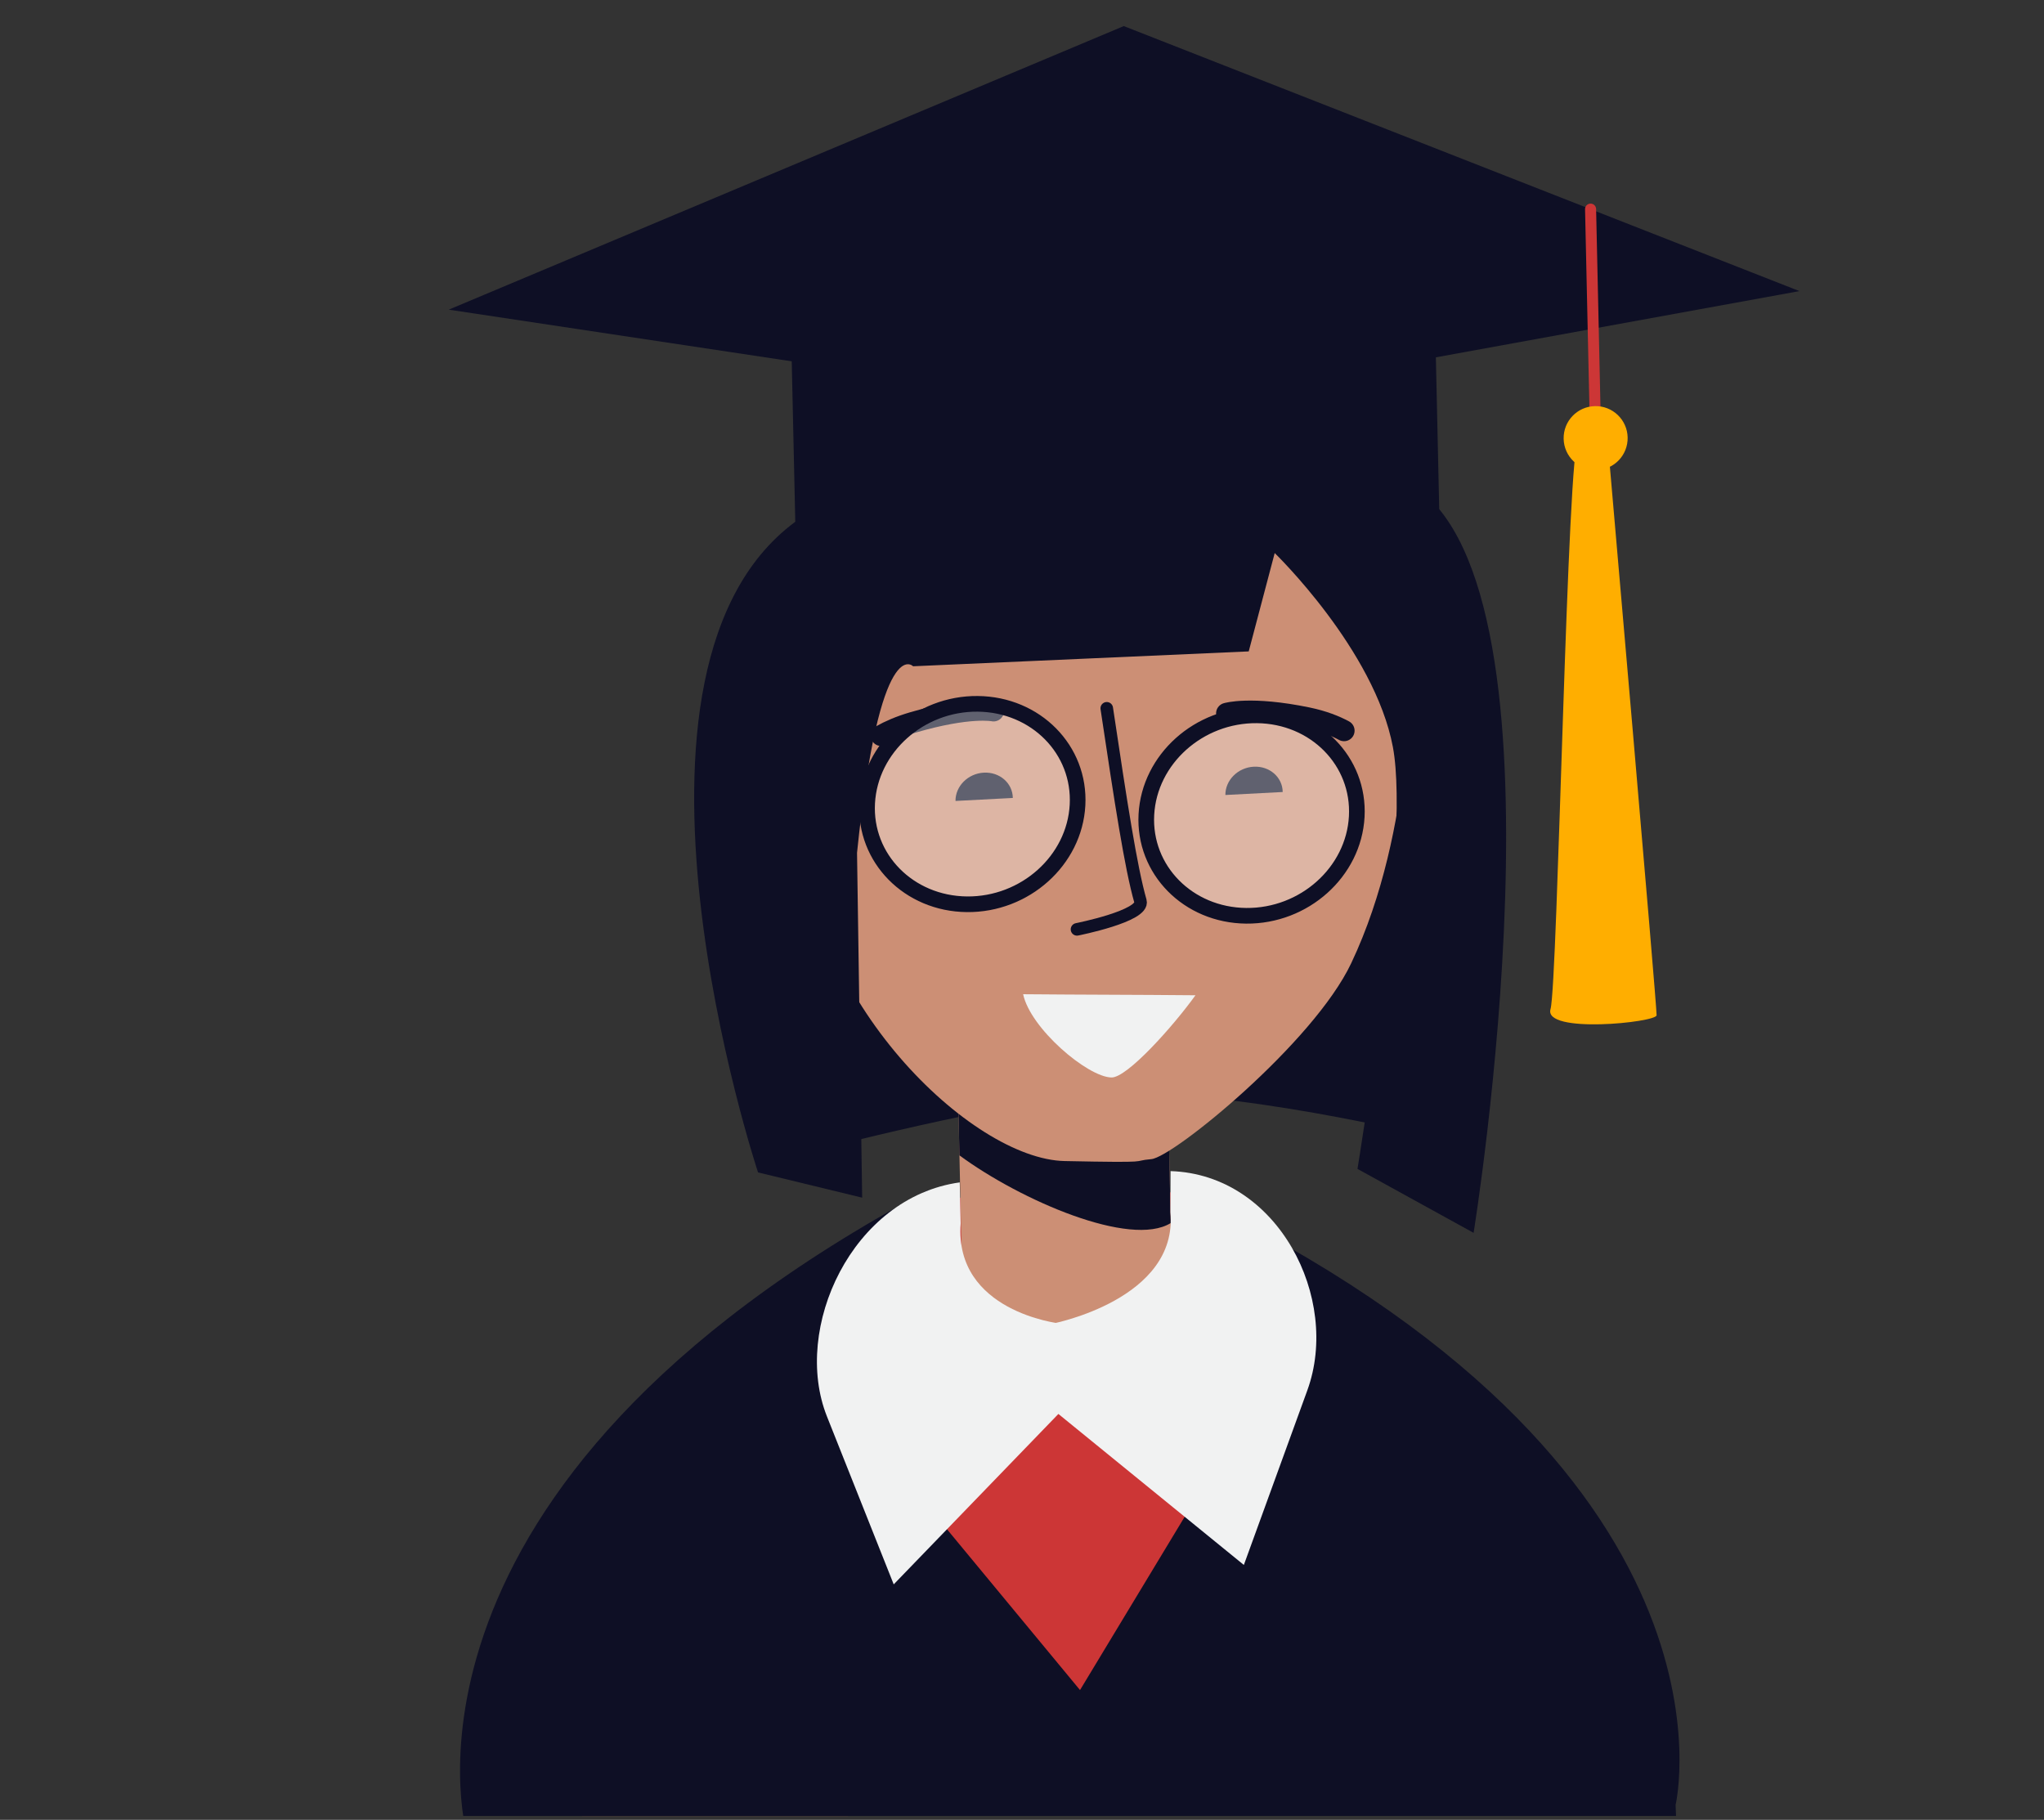 <svg width="310" height="276" viewBox="0 0 310 276" fill="none" xmlns="http://www.w3.org/2000/svg">
<rect x="0" y="0" width="310" height="276" fill="#333333" stroke="none"/>
<g clip-path="url(#clip0_1307_480770)">
<path d="M213.91 171.733C213.91 171.733 181.507 164.031 164.128 166.155C146.748 168.28 120.77 175.242 120.77 175.242L116.713 149.2L210.853 98.326L219.155 145.182L213.91 171.733Z" fill="#0E0F25"/>
<path d="M138.758 183.066C134.378 186.061 90.603 245.694 90.603 245.694L87.242 288.081C87.242 288.081 222.694 247.667 217.886 242.598C199.424 223.135 211.886 202.319 184.1 180.921C184.1 180.921 143.139 180.07 138.758 183.066Z" fill="#CC3636"/>
<path d="M57.237 691.709L70.72 277.793C70.72 277.793 56.199 225.595 140.738 180.491L131.601 217.398L163.799 256.316L191.383 210.648L179.899 181.016C266.33 222.363 254.127 273.746 254.127 273.746L271.08 694.529L257.004 694.344L249.859 681.084L244.414 694.175L57.237 691.709Z" fill="#0E0F25"/>
<path d="M145.198 161.046L145.888 192.273C146.081 201.054 153.359 208.018 162.14 207.824C170.921 207.63 177.884 200.352 177.69 191.572L177.001 160.344L145.198 161.046Z" fill="#CC8F75"/>
<path d="M145.318 166.443L145.511 175.223C154.783 182.047 171.442 189.266 177.556 185.49L177.194 169.093L145.318 166.443Z" fill="#0E0F25"/>
<path d="M161.456 176.086C175.548 176.377 171.287 176.086 174.611 175.796C177.935 175.506 199.219 158.146 204.927 146.088C214.695 125.475 213.708 100.324 213.708 100.324C213.178 76.296 193.271 57.249 169.243 57.779L163.624 57.903C139.596 58.433 120.549 78.341 121.079 102.368L121.567 124.496C122.166 151.621 147.364 175.796 161.456 176.086Z" fill="#CC8F75"/>
<path d="M181.308 150.943C177.914 155.666 170.931 163.471 168.565 163.412C164.906 163.333 156.261 155.952 155.173 150.785C164.407 150.869 172.186 150.857 181.308 150.943Z" fill="#F1F2F2"/>
<path d="M119.804 42.435L217.462 40.28L218.309 78.644L120.651 80.799L119.804 42.435Z" fill="#0E0F25"/>
<path d="M68.057 46.962L170.437 3.956L272.911 44.15L171.731 62.58L68.057 46.962Z" fill="#0E0F25"/>
<path d="M177.531 177.611C193.851 178.127 203.333 196.936 198.279 210.846L188.647 237.343L160.153 214.143L159.67 200.733C159.67 200.733 178.722 197.067 177.507 183.837L177.531 177.611Z" fill="#F1F2F2"/>
<path d="M145.558 179.323C129.236 181.593 120.097 201.432 125.413 214.809L135.544 240.288L160.788 214.164L160.663 200.713C160.663 200.713 144.711 198.921 145.697 185.551L145.558 179.323Z" fill="#F1F2F2"/>
<path d="M241.233 31.718L242.037 68.182" stroke="#CC3636" stroke-width="1.676" stroke-miterlimit="10" stroke-linecap="round"/>
<path d="M242.108 71.3C239.427 71.359 237.206 69.234 237.147 66.554C237.088 63.874 239.213 61.653 241.893 61.594C244.574 61.534 246.795 63.659 246.854 66.34C246.913 69.02 244.788 71.241 242.108 71.3Z" fill="#FFAE00"/>
<path d="M243.982 68.718C243.982 68.718 251.318 152.892 251.246 153.98C251.175 155.068 234.043 156.836 235.157 153.041C236.255 149.248 237.695 66.86 239.413 66.534C241.131 66.209 244.641 68.927 244.641 68.927L243.982 68.718Z" fill="#FFAE00"/>
<path d="M203.844 110.814C202.507 110.091 200.705 109.363 198.297 108.862C189.642 107.079 186.032 108.189 186.032 108.189" stroke="#0E0F25" stroke-width="3.194" stroke-miterlimit="10" stroke-linecap="round"/>
<path d="M133.649 111.545C134.891 110.844 136.453 110.156 138.433 109.572C147.072 107.049 150.683 107.817 150.683 107.817" stroke="#0E0F25" stroke-width="3.194" stroke-miterlimit="10" stroke-linecap="round"/>
<path d="M167.855 107.422C169.998 121.73 171.501 131.555 172.959 136.662C173.611 138.913 163.341 140.948 163.341 140.948" stroke="#0E0F25" stroke-width="1.905" stroke-miterlimit="10" stroke-linecap="round"/>
<path d="M185.845 120.571L194.538 120.117C194.517 117.882 192.555 116.153 190.145 116.279C187.734 116.405 185.824 118.336 185.845 120.571Z" fill="#0E0F25"/>
<path d="M144.914 121.474L153.607 121.019C153.586 118.784 151.624 117.056 149.214 117.182C146.803 117.308 144.893 119.239 144.914 121.474Z" fill="#0E0F25"/>
<path d="M188.996 138.89C180.185 138.803 173.41 131.927 173.864 123.532C174.317 115.137 181.826 108.403 190.637 108.49C199.447 108.577 206.222 115.453 205.769 123.848C205.316 132.243 197.806 138.977 188.996 138.89Z" fill="white" fill-opacity="0.34" stroke="#0E0F25" stroke-width="2.374" stroke-miterlimit="10" stroke-linecap="round"/>
<path d="M146.649 137.144C137.838 137.057 131.063 130.181 131.517 121.786C131.97 113.391 139.48 106.656 148.29 106.744C157.1 106.831 163.875 113.707 163.422 122.102C162.969 130.497 155.459 137.231 146.649 137.144Z" fill="white" fill-opacity="0.34" stroke="#0E0F25" stroke-width="2.374" stroke-miterlimit="10" stroke-linecap="round"/>
<path d="M193.326 83.877L189.386 98.793L138.482 101.048C138.482 101.048 133.438 95.733 129.98 129.343L130.759 181.64L114.967 177.809C114.967 177.809 89.428 100.82 121.276 78.661C139.33 66.099 176.981 70.354 176.981 70.354C176.981 70.354 207.826 69.477 214.33 73.646C239.294 89.644 223.492 186.977 223.492 186.977L205.88 177.276C205.88 177.276 214.026 128.083 211.253 113.311C208.48 98.539 193.326 83.877 193.326 83.877Z" fill="#0E0F25"/>
</g>
<defs>
<clipPath id="clip0_1307_480770">
<rect width="308.784" height="274.712" fill="white" transform="matrix(-1 0 0 1 309.565 0.703)"/>
</clipPath>
</defs>
</svg>
